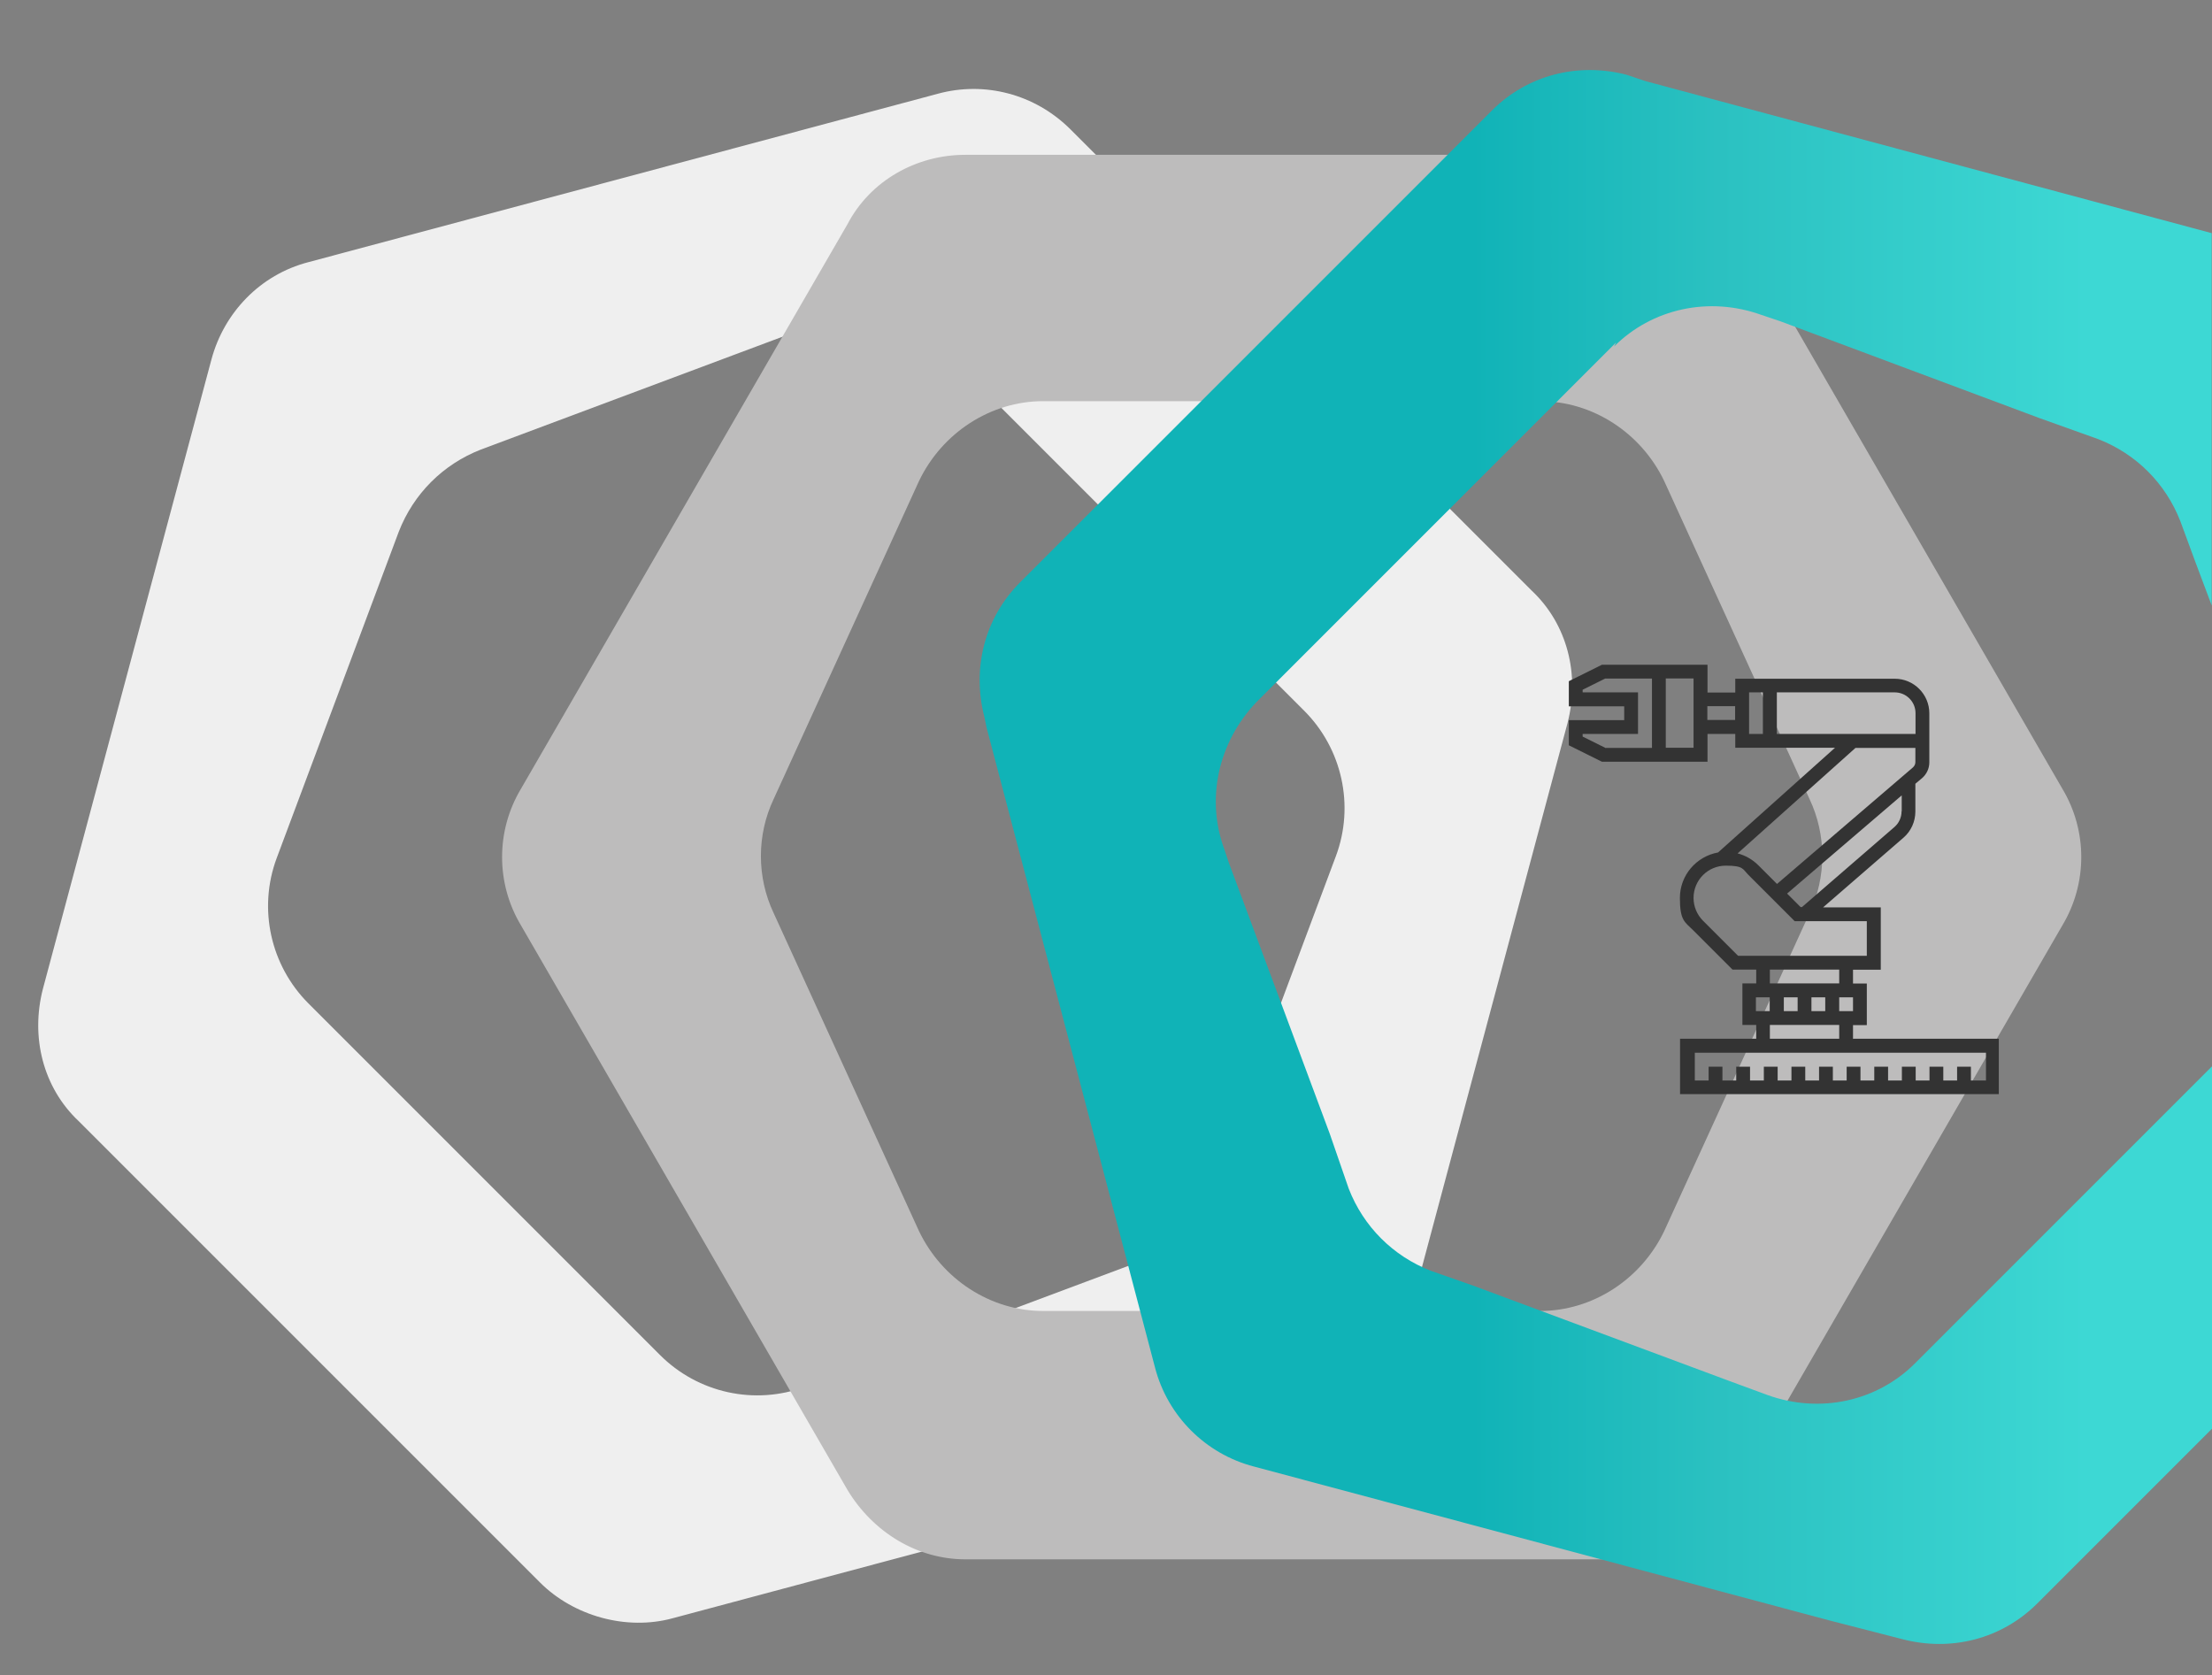 <?xml version="1.0" encoding="UTF-8" standalone="no"?>
<svg xmlns:inkscape="http://www.inkscape.org/namespaces/inkscape" xmlns:sodipodi="http://sodipodi.sourceforge.net/DTD/sodipodi-0.dtd" xmlns="http://www.w3.org/2000/svg" xmlns:svg="http://www.w3.org/2000/svg" version="1.1" viewBox="0 0 1426 1080" id="svg6" sodipodi:docname="header-integrazioni - industrial middleware.svg" inkscape:version="1.3 (0e150ed6c4, 2023-07-21)">
  <rect x="0" y="0" width="1426" height="1080" fill="#808080" stroke="none"/>
  <!-- Generator: Adobe Illustrator 29.1.0, SVG Export Plug-In . SVG Version: 2.1.0 Build 142)  -->
  <defs id="defs3">
    <style id="style1">
      .st0 {
        fill: #efefef;
      }

      .st1 {
        fill: #bdbcbc;
      }

      .st2 {
        isolation: isolate;
      }

      .st3 {
        mix-blend-mode: multiply;
      }

      .st4 {
        fill: none;
        stroke: #000;
        stroke-linejoin: round;
        stroke-width: 9.8px;
      }

      .st5 {
        fill: url(#Nuovo_campione_sfumatura_3);
      }
    </style>
    <linearGradient id="Nuovo_campione_sfumatura_3" data-name="Nuovo campione sfumatura 3" x1="631.4" y1="552.4" x2="1425.7" y2="552.4" gradientUnits="userSpaceOnUse">
      <stop offset=".4" stop-color="#10b3b7" id="stop1"></stop>
      <stop offset=".6" stop-color="#2bc1c1" id="stop2"></stop>
      <stop offset=".9" stop-color="#3dd8d4" id="stop3"></stop>
    </linearGradient>
  </defs>
  <g class="st2" id="g6">
    <g id="Livello_1">
      <g id="g5" inkscape:export-filename="header_integrazioni_industrialmiddleware.png" inkscape:export-xdpi="96" inkscape:export-ydpi="96">
        <path class="st0" d="M901.9,872.1l108.6-405.9c8.1-31.2,0-63.8-23.1-85.5L690.2,83.5c-23.1-23.1-55.7-31.2-85.5-23.1l-405.9,108.6c-31.2,8.1-54.3,32.6-62.4,62.4L27.7,637.3c-8.1,31.2,0,63.8,23.1,85.5l297.3,297.3c21.7,21.7,55.7,31.2,85.5,23.1l405.9-108.6c31.2-8.1,54.3-32.6,62.4-62.4h0ZM178.4,553.1l78.7-210.4c9.5-24.4,28.5-43.4,52.9-52.9l210.4-78.7c32.6-12.2,69.2-4.1,93.7,20.4l226.7,226.7c24.4,24.4,32.6,61.1,20.4,93.7l-78.7,210.4c-9.5,24.4-28.5,43.4-52.9,52.9l-210.4,78.7c-32.6,12.2-69.2,4.1-93.7-20.4l-226.7-226.7c-24.4-24.4-32.6-61.1-20.4-93.7h0Z" id="path3"></path>
        <g class="st3" id="g4">
          <path class="st1" d="M335.9,596.6l210.4,363.8c16.3,27.1,44.8,44.8,76,44.8h420.8c31.2,0,61.1-16.3,76-44.8l210.4-363.8c16.3-27.1,16.3-61.1,0-88.2l-210.4-363.8c-16.3-27.1-44.8-44.8-76-44.8h-420.8c-31.2,0-61.1,16.3-76,44.8l-210.4,363.8c-16.3,27.1-16.3,61.1,0,88.2ZM1072.9,310.2l93.7,205c10.9,23.1,10.9,50.2,0,73.3l-93.7,205c-14.9,31.2-46.2,51.6-80.1,51.6h-320.3c-33.9,0-65.2-20.4-80.1-51.6l-93.7-205c-10.9-23.1-10.9-50.2,0-73.3l93.7-205c14.9-31.2,46.2-51.6,80.1-51.6h320.3c33.9,0,65.2,20.4,80.1,51.6Z" id="path4"></path>
        </g>
      </g>
      <path class="st5" d="M1425.7,687.7l-176.3,176.3-14.9,14.9c-24.4,24.4-61.1,32.6-95,20.4l-25.8-9.5-164.2-61.1-27.1-9.5c-24.4-9.5-43.4-28.5-52.9-52.9l-12.2-35.3-65.2-175.1-2.7-8.1c-12.2-32.6-4.1-69.2,20.4-95l5.4-5.4,219.9-219.9,6.8-6.8-1.4,2.7c24.4-24.4,61.1-32.6,95-20.4l12.2,4.1,167,62.4,38,13.6c24.4,9.5,43.4,28.5,52.9,52.9l9.5,25.8,10.7,28.5v-240l-365-98-12.2-4.1c-31.2-8.1-63.8,0-86.9,23.1l-298.6,298.6-5.4,5.4c-23.1,23.1-31.2,55.7-23.1,86.9l1.4,6.8,108.6,412.6c8.1,31.2,32.6,55.7,63.8,63.8l370.6,99.1,47.5,12.2c31.2,8.1,63.8,0,86.9-23.1l20.4-20.4,92.2-92.2v-233.5Z" id="path5"></path>
      <path class="st1" d="m 1194.571,669.729 v -8.9 h 8.9 v -26.8 h -8.9 v -8.9 h 17.9 v -40.2 h -37.2 l 51.8,-44.9 c 4.9,-4.2 7.7,-10.4 7.7,-16.9 v -17.9 l 4.3,-3.6 c 3,-2.6 4.7,-6.3 4.7,-10.2 v -31.6 c 0,-12.3 -10,-22.3 -22.3,-22.3 h -102.8 v 8.9 h -17.9 v -17.9 h -68.1 l -21.3,10.6 v 16.2 h 35.7 v 8.9 h -35.7 v 16.2 l 21.3,10.6 h 68.1 v -17.9 h 17.9 v 8.9 h 64.3 l -75.4,67.5 c -13.9,2.5 -24.6,14.6 -24.6,29.3 0,14.7 3.1,15.4 8.7,21 l 25.2,25.2 h 15.3 v 8.9 h -8.9 v 26.8 h 8.9 v 8.9 h -49.1 v 35.7 h 205.5 v -35.7 h -93.8 z m -159.8,-187.7 -14.5,-7.2 v -1.7 h 35.7 v -26.8 h -35.7 v -1.7 l 14.5,-7.2 h 30.2 v 44.7 h -30.2 z m 57,0 h -17.9 v -44.7 h 17.9 z m 26.8,-17.9 h -17.9 v -8.9 h 17.9 z m 40.3,178.8 v 8.9 h -8.9 v -8.9 z m 8.9,0 h 8.9 v 8.9 h -8.9 z m 26.8,8.9 h -8.9 v -8.9 h 8.9 z m 31.3,-128.8 c 0,3.9 -1.7,7.6 -4.6,10.1 l -59.6,51.6 h -0.9 l -8.7,-8.7 73.9,-63.3 v 10.2 z m -98.3,-76.7 h 8.9 v 26.8 h -8.9 z m 17.9,26.8 v -26.8 h 76 c 7.4,0 13.4,6 13.4,13.4 v 13.4 z m 89.3,8.9 v 9.3 c 0,1.3 -0.6,2.5 -1.6,3.4 l -87.6,75.1 -12,-12 c -3.8,-3.8 -8.4,-6.4 -13.4,-7.7 l 76,-68 h 38.5 z m -136.9,111.5 c -3.9,-3.9 -6.1,-9.2 -6.1,-14.7 0,-11.5 9.3,-20.8 20.8,-20.8 11.5,0 10.8,2.2 14.7,6.1 l 29.7,29.7 h 46.5 v 22.3 h -83 z m 43.1,31.5 h 44.7 v 8.9 h -44.7 z m -9,17.9 h 8.9 v 8.9 h -8.9 z m 9,17.8 h 44.7 v 8.9 h -44.7 z m 138.5,35.8 h -8.9 v -8.9 h -8.9 v 8.9 h -8.9 v -8.9 h -8.9 v 8.9 h -8.9 v -8.9 h -8.9 v 8.9 h -8.9 v -8.9 h -8.9 v 8.9 h -8.9 v -8.9 h -8.9 v 8.9 h -8.9 v -8.9 h -8.9 v 8.9 h -8.9 v -8.9 h -8.9 v 8.9 h -8.9 v -8.9 h -8.9 v 8.9 h -8.9 v -8.9 h -8.9 v 8.9 h -8.9 v -8.9 h -8.9 v 8.9 h -8.9 v -17.9 h 187.7 v 17.9 z" id="path5-8" style="fill:#333333"></path>
    </g>
  </g>
</svg>
